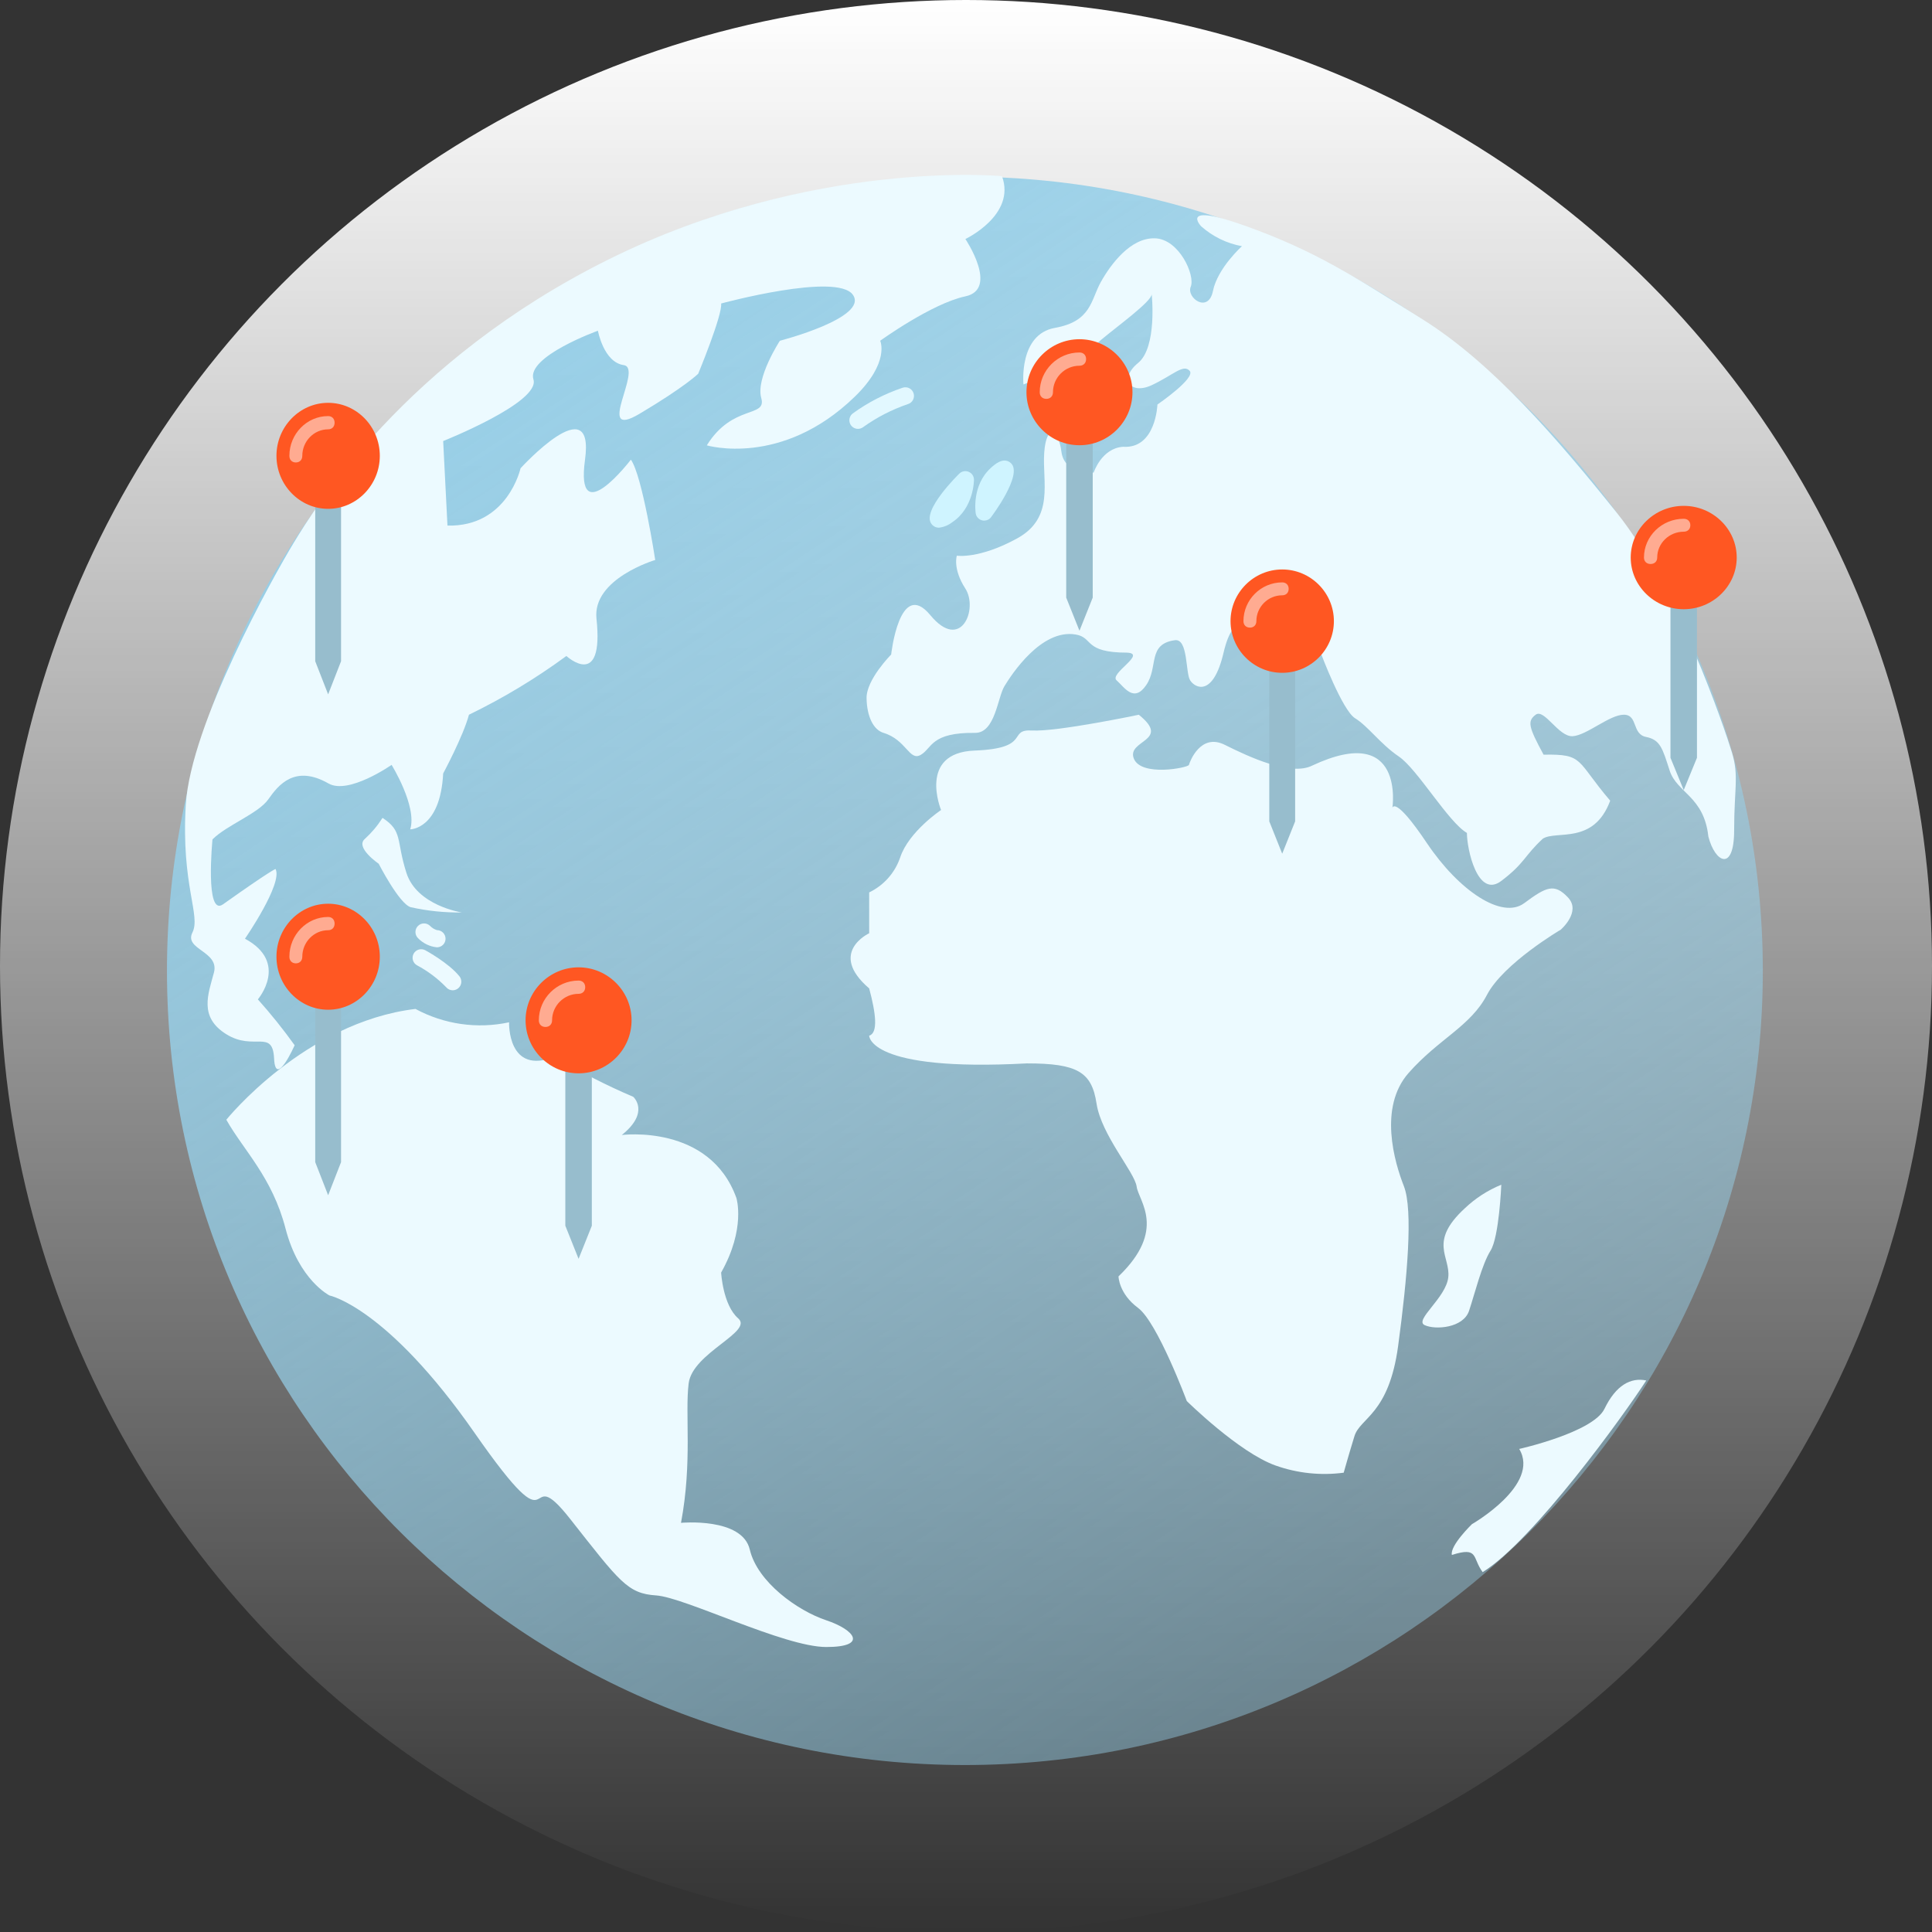 <svg width="243" height="243" viewBox="0 0 243 243" fill="none" xmlns="http://www.w3.org/2000/svg">
<rect x="0" y="0" width="243" height="243" fill="#333333" stroke="none"/>
<circle cx="121.5" cy="121.5" r="121.5" fill="url(#paint0_linear_2011_440)"/>
<path d="M121.36 221.999C176.788 221.999 221.721 177.277 221.721 122.11C221.721 66.943 176.788 22.221 121.36 22.221C65.933 22.221 21 66.943 21 122.11C21 177.277 65.933 221.999 121.36 221.999Z" fill="url(#paint1_linear_2011_440)"/>
<path d="M28.467 140.836C28.467 140.836 38.319 128.581 52.256 126.899C55.854 128.846 60.03 129.442 64.03 128.581C64.03 128.581 63.79 135.309 69.796 132.907C72.957 134.82 76.249 136.507 79.648 137.953C79.648 137.953 81.811 139.874 78.207 142.758C78.207 142.758 89.26 141.316 92.624 150.687C92.624 150.687 93.826 154.532 90.701 160.058C90.701 160.058 90.918 164.144 92.851 165.825C94.784 167.507 87.097 170.149 86.617 173.996C86.137 177.842 87.097 183.845 85.655 191.536C85.655 191.536 93.345 190.815 94.306 194.901C95.267 198.986 100.313 202.589 103.918 203.791C107.522 204.993 109.204 207.155 103.918 207.155C98.632 207.155 86.136 200.907 82.532 200.667C78.928 200.427 77.967 198.983 71.719 191.054C65.471 183.125 70.758 196.1 59.704 180.241C48.651 164.382 41.443 162.94 41.443 162.94C41.443 162.94 37.599 161.02 35.916 154.532C34.234 148.045 30.63 144.68 28.467 140.836Z" fill="#ECFAFF"/>
<path d="M26.726 105.574C28.528 103.771 32.493 102.33 33.754 100.527C35.016 98.725 37.096 96.13 41.323 98.545C43.846 99.987 49.253 96.202 49.253 96.202C49.253 96.202 52.496 101.429 51.595 104.312C51.595 104.312 55.38 104.312 55.74 97.284C55.74 97.284 58.263 92.598 58.984 89.895C63.285 87.809 67.387 85.336 71.239 82.506C71.239 82.506 75.996 86.894 75.023 77.82C74.483 72.774 82.412 70.432 82.412 70.432C82.412 70.432 80.79 59.799 79.349 57.816C79.349 57.816 72.32 67.007 73.582 57.816C74.843 48.626 65.472 58.898 65.472 58.898C65.472 58.898 63.85 66.287 56.281 66.106L55.74 55.474C55.74 55.474 67.995 50.608 67.094 47.724C66.193 44.841 75.204 41.597 75.204 41.597C75.204 41.597 75.924 45.562 78.447 45.922C80.97 46.283 74.663 55.474 80.43 52.05C86.197 48.626 87.819 47.004 87.819 47.004C87.819 47.004 90.882 39.615 90.702 38.173C90.702 38.173 105.298 34.208 107.282 37.092C109.266 39.975 98.092 42.859 98.092 42.859C98.092 42.859 95.028 47.544 95.749 50.067C96.47 52.59 92.144 50.788 88.901 56.014C88.901 56.014 98.322 58.826 107.518 49.887C111.968 45.562 110.707 42.859 110.707 42.859C110.707 42.859 117.185 38.173 121.424 37.272C125.664 36.371 121.424 30.063 121.424 30.063C121.424 30.063 127.826 27.04 126.024 22.156C126.024 22.156 102.195 19.888 76.535 32.635C50.875 45.383 39.526 64.014 36.938 68.281C34.35 72.549 23.974 91.107 23.368 101.224C22.762 111.34 25.284 115.125 24.203 117.287C23.121 119.45 27.627 119.63 26.906 122.334C26.185 125.037 24.984 127.92 28.468 130.083C31.952 132.245 34.295 129.362 34.475 133.146C34.655 136.931 37.059 131.465 37.059 131.465C35.621 129.461 34.077 127.536 32.433 125.698C32.433 125.698 36.398 121.072 30.811 118.068C30.811 118.068 35.617 111.1 34.655 109.298C34.655 109.298 34.104 109.442 28.048 113.743C25.765 115.364 26.726 105.574 26.726 105.574Z" fill="#ECFAFF"/>
<path d="M109.324 130.265C109.324 130.265 109.204 134.83 129.148 133.749C135.515 133.749 137.317 134.83 137.918 138.795C138.518 142.76 142.724 147.445 142.964 149.248C143.204 151.05 146.809 154.654 140.682 160.541C140.682 160.541 140.711 162.704 143.144 164.506C145.577 166.308 149.271 176.22 149.271 176.22C149.271 176.22 155.849 182.708 160.445 184.33C163.187 185.303 166.12 185.612 169.005 185.231C169.005 185.231 169.636 182.978 170.357 180.635C171.077 178.292 174.682 177.932 175.853 169.282C177.024 160.631 177.745 152.161 176.574 149.188C175.403 146.214 173.352 139.276 177.171 134.951C180.989 130.626 184.956 129.094 187.026 125.129C189.097 121.164 196.307 116.929 196.307 116.929C196.307 116.929 198.921 114.677 197.209 112.874C195.496 111.072 194.505 111.523 191.712 113.595C188.919 115.668 183.512 112.063 179.457 106.026C175.403 99.989 175.132 101.611 175.132 101.611C175.132 101.611 176.754 90.798 165.04 96.295C162.337 97.646 157.111 95.213 154.047 93.681C150.983 92.15 149.632 95.844 149.542 96.204C149.452 96.565 143.504 97.736 142.603 95.394C141.702 93.051 147.379 93.231 143.234 89.897C143.234 89.897 132.962 92.06 129.808 91.879C126.654 91.699 129.808 94.132 122.6 94.402C115.391 94.673 118.364 101.881 118.364 101.881C118.364 101.881 114.31 104.584 113.228 107.828C112.904 108.787 112.392 109.671 111.721 110.43C111.05 111.188 110.235 111.805 109.323 112.244V117.38C109.323 117.38 104.068 119.813 109.323 124.318C110.165 127.472 110.465 129.905 109.324 130.265Z" fill="#ECFAFF"/>
<path d="M184.233 151.981C185.567 150.713 187.125 149.705 188.829 149.008C188.829 149.008 188.558 155.586 187.477 157.298C186.396 159.01 185.495 162.704 184.774 164.867C184.053 167.029 180.539 167.3 179.187 166.669C177.835 166.038 181.89 163.245 182.161 160.632C182.431 158.019 179.638 156.216 184.233 151.981Z" fill="#ECFAFF"/>
<path d="M111.127 92.178C114.002 93.044 114.37 95.783 115.812 94.942C117.254 94.1 117.056 92.106 122.66 92.178C125.183 92.178 125.46 87.733 126.342 86.291C127.225 84.85 130.95 79.083 135.275 79.803C137.558 80.164 136.236 82.087 141.763 82.087C144.286 82.206 139.48 84.729 140.441 85.57C141.402 86.412 142.604 88.454 144.166 86.171C145.728 83.888 144.286 81.005 147.77 80.524C149.452 80.284 149.091 84.609 149.693 85.57C150.294 86.531 152.576 87.733 153.897 82.087C155.219 76.44 157.381 78.843 158.463 80.645C159.544 82.447 162.548 82.926 166.152 82.205C166.152 82.205 168.825 89.353 170.447 90.345C172.069 91.336 173.601 93.563 175.943 95.153C178.286 96.742 182.161 103.41 184.504 104.762C184.504 106.834 185.855 113.052 188.829 110.799C191.802 108.546 191.712 107.645 194.055 105.483C195.767 104.401 200.453 106.294 202.525 100.707C198.2 95.661 199.281 94.813 194.145 94.921C192.253 91.426 192.073 90.705 193.154 89.894C194.235 89.083 196.029 92.688 197.791 92.597C199.552 92.507 202.435 89.894 204.237 89.894C206.039 89.894 205.228 92.327 207.031 92.688C208.833 93.048 209.103 94.129 210.004 96.922C210.905 99.716 214.329 100.166 214.87 105.212C215.711 108.516 218.114 109.718 218.114 104.432C218.114 99.146 218.738 97.614 217.838 94.65C216.939 91.686 210.979 74.015 203.388 64.537C195.797 55.059 187.711 45.677 178.959 40.185C170.207 34.694 165.455 31.585 156.778 28.459C148.101 25.332 151.074 28.459 151.074 28.459C152.523 29.751 154.3 30.618 156.21 30.965C156.21 30.965 153.146 33.713 152.561 36.597C151.976 39.48 149.181 37.453 149.768 36.056C150.354 34.659 148.326 30.064 145.262 29.974C142.199 29.884 139.72 33.218 138.459 35.471C137.197 37.723 137.287 40.427 132.692 41.237C128.096 42.048 128.727 48.356 128.727 48.356L132.962 46.734L133.863 52.771C133.863 52.771 137.377 52.411 138.549 47.365C138.639 45.383 136.296 44.572 138.459 42.769C140.621 40.967 144.856 37.904 144.856 37.002C144.856 37.002 145.577 43.67 143.144 45.653C140.711 47.635 142.153 49.708 144.856 48.446C147.56 47.185 148.821 45.743 149.632 46.644C150.443 47.545 145.577 50.879 145.577 50.879C145.577 50.879 145.397 56.466 141.252 56.195C138.549 56.376 137.558 59.439 137.558 59.439C137.558 59.439 133.863 59.71 133.503 56.826C133.142 53.943 131.611 53.222 131.34 56.916C131.07 60.611 132.692 65.116 127.916 67.729C123.14 70.342 120.347 69.892 120.347 69.892C120.347 69.892 119.797 71.514 121.423 74.037C123.05 76.56 120.888 82.056 117.013 77.371C113.138 72.685 112.087 82.326 112.087 82.326C112.087 82.326 108.949 85.48 108.994 87.823C109.038 90.166 109.877 91.803 111.127 92.178Z" fill="#ECFAFF"/>
<path d="M118.105 66.369C117.924 66.372 117.744 66.332 117.582 66.252C117.419 66.172 117.277 66.055 117.168 65.911C115.836 64.253 120.621 59.608 120.67 59.561C120.823 59.413 121.015 59.314 121.224 59.276C121.433 59.237 121.648 59.261 121.843 59.344C122.038 59.427 122.205 59.566 122.322 59.742C122.439 59.919 122.502 60.127 122.502 60.339C122.502 60.483 122.471 63.881 119.772 65.684C119.29 66.06 118.713 66.297 118.105 66.369Z" fill="#CFF4FF"/>
<path d="M123.788 65.482C123.698 65.481 123.608 65.47 123.52 65.448C123.314 65.395 123.129 65.283 122.987 65.126C122.844 64.969 122.751 64.773 122.719 64.563C122.698 64.419 122.215 61.057 124.609 58.868C125.091 58.428 126.218 57.398 127.15 58.251C128.717 59.684 124.689 65.002 124.647 65.056C124.547 65.189 124.417 65.296 124.268 65.369C124.119 65.443 123.954 65.481 123.788 65.482Z" fill="#CFF4FF"/>
<path d="M56.941 124.556C56.779 124.556 56.62 124.519 56.474 124.449C56.328 124.379 56.2 124.277 56.099 124.15C55.034 123.057 53.806 122.135 52.459 121.419C52.207 121.282 52.02 121.05 51.938 120.775C51.857 120.5 51.888 120.204 52.025 119.952C52.162 119.7 52.394 119.513 52.669 119.432C52.944 119.35 53.24 119.382 53.492 119.519C53.613 119.584 56.462 121.143 57.784 122.796C57.912 122.955 57.991 123.147 58.014 123.349C58.038 123.551 58.003 123.756 57.915 123.94C57.827 124.123 57.689 124.278 57.516 124.387C57.344 124.495 57.145 124.553 56.941 124.553V124.556Z" fill="#ECFAFF"/>
<path d="M54.958 119.15C54.05 119.06 53.204 118.649 52.571 117.992C52.368 117.789 52.254 117.514 52.253 117.228C52.253 116.941 52.366 116.666 52.569 116.463C52.771 116.259 53.046 116.145 53.333 116.145C53.62 116.144 53.895 116.258 54.098 116.46C54.334 116.707 54.63 116.889 54.958 116.987C55.245 116.987 55.52 117.101 55.722 117.304C55.925 117.506 56.039 117.781 56.039 118.068C56.039 118.355 55.925 118.63 55.722 118.833C55.52 119.036 55.245 119.15 54.958 119.15Z" fill="#ECFAFF"/>
<path d="M48.112 102.871C47.492 103.847 46.745 104.736 45.889 105.514C44.628 106.595 47.631 108.637 47.631 108.637C47.631 108.637 50.214 113.684 51.656 114.104C53.765 114.576 55.922 114.798 58.083 114.765C58.083 114.765 52.437 113.924 51.115 109.779C49.794 105.634 50.694 104.551 48.112 102.871Z" fill="#ECFAFF"/>
<path d="M185.134 191.704C185.134 191.704 193.784 186.748 191.081 182.243C191.081 182.243 200.362 180.17 201.804 177.197C203.246 174.223 205.11 173.22 207.061 173.631C204.26 177.961 192.878 193.77 186.484 197.738C185.134 195.936 186.035 194.494 182.611 195.576C182.341 194.407 185.134 191.704 185.134 191.704Z" fill="#ECFAFF"/>
<path d="M107.912 53.942C107.686 53.942 107.465 53.871 107.281 53.739C107.097 53.607 106.96 53.421 106.887 53.206C106.815 52.992 106.812 52.76 106.878 52.544C106.945 52.327 107.077 52.137 107.257 52C109.172 50.614 111.285 49.525 113.525 48.769C113.66 48.723 113.804 48.703 113.948 48.713C114.091 48.722 114.231 48.76 114.359 48.824C114.488 48.888 114.602 48.977 114.696 49.086C114.79 49.195 114.861 49.321 114.905 49.458C114.95 49.594 114.966 49.739 114.954 49.882C114.942 50.025 114.902 50.164 114.836 50.292C114.769 50.419 114.678 50.532 114.568 50.624C114.457 50.715 114.33 50.784 114.192 50.826C112.185 51.511 110.289 52.487 108.564 53.723C108.377 53.865 108.148 53.942 107.912 53.942Z" fill="#E2F8FF"/>
<path d="M42.897 83.166L41.272 87.333L39.647 83.166V60.666H42.897V83.166Z" fill="#97BDCD"/>
<path d="M47.772 57.333C47.772 61 44.847 64 41.272 64C37.697 64 34.772 61 34.772 57.333C34.772 53.666 37.697 50.666 41.272 50.666C44.847 50.666 47.772 53.666 47.772 57.333Z" fill="#FF5722"/>
<path d="M37.209 58.167C36.722 58.167 36.397 57.834 36.397 57.334C36.397 54.584 38.59 52.334 41.272 52.334C41.759 52.334 42.084 52.667 42.084 53.167C42.084 53.667 41.759 54 41.272 54C39.484 54 38.022 55.5 38.022 57.334C38.022 57.834 37.697 58.167 37.209 58.167Z" fill="#FFAB91"/>
<path d="M74.438 154.167L72.772 158.333L71.105 154.167V131.667H74.438V154.167Z" fill="#97BDCD"/>
<path d="M79.438 128.333C79.438 132 76.438 135 72.772 135C69.105 135 66.105 132 66.105 128.333C66.105 124.667 69.105 121.667 72.772 121.667C76.438 121.667 79.438 124.667 79.438 128.333Z" fill="#FF5722"/>
<path d="M68.605 129.167C68.105 129.167 67.772 128.833 67.772 128.333C67.772 125.583 70.022 123.333 72.772 123.333C73.272 123.333 73.605 123.667 73.605 124.167C73.605 124.667 73.272 125 72.772 125C70.938 125 69.438 126.5 69.438 128.333C69.438 128.833 69.105 129.167 68.605 129.167Z" fill="#FFAB91"/>
<path d="M42.897 146.167L41.272 150.333L39.647 146.167V123.667H42.897V146.167Z" fill="#97BDCD"/>
<path d="M47.772 120.333C47.772 124 44.847 127 41.272 127C37.697 127 34.772 124 34.772 120.333C34.772 116.667 37.697 113.667 41.272 113.667C44.847 113.667 47.772 116.667 47.772 120.333Z" fill="#FF5722"/>
<path d="M37.209 121.167C36.722 121.167 36.397 120.833 36.397 120.333C36.397 117.583 38.59 115.333 41.272 115.333C41.759 115.333 42.084 115.667 42.084 116.167C42.084 116.667 41.759 117 41.272 117C39.484 117 38.022 118.5 38.022 120.333C38.022 120.833 37.697 121.167 37.209 121.167Z" fill="#FFAB91"/>
<path d="M137.438 75.166L135.772 79.333L134.105 75.166V52.666H137.438V75.166Z" fill="#97BDCD"/>
<path d="M142.438 49.333C142.438 53 139.438 56 135.772 56C132.105 56 129.105 53 129.105 49.333C129.105 45.666 132.105 42.666 135.772 42.666C139.438 42.666 142.438 45.666 142.438 49.333Z" fill="#FF5722"/>
<path d="M131.605 50.167C131.105 50.167 130.772 49.834 130.772 49.334C130.772 46.584 133.022 44.334 135.772 44.334C136.272 44.334 136.605 44.667 136.605 45.167C136.605 45.667 136.272 46 135.772 46C133.938 46 132.438 47.5 132.438 49.334C132.438 49.834 132.105 50.167 131.605 50.167Z" fill="#FFAB91"/>
<path d="M162.897 103.313L161.272 107.375L159.647 103.313V81.375H162.897V103.313Z" fill="#97BDCD"/>
<path d="M167.772 78.125C167.772 81.7 164.847 84.625 161.272 84.625C157.697 84.625 154.772 81.7 154.772 78.125C154.772 74.55 157.697 71.625 161.272 71.625C164.847 71.625 167.772 74.55 167.772 78.125Z" fill="#FF5722"/>
<path d="M157.209 78.938C156.722 78.938 156.397 78.612 156.397 78.125C156.397 75.444 158.59 73.25 161.272 73.25C161.759 73.25 162.084 73.575 162.084 74.062C162.084 74.55 161.759 74.875 161.272 74.875C159.484 74.875 158.022 76.338 158.022 78.125C158.022 78.612 157.697 78.938 157.209 78.938Z" fill="#FFAB91"/>
<path d="M213.438 95.312L211.772 99.375L210.105 95.312V73.375H213.438V95.312Z" fill="#97BDCD"/>
<path d="M218.438 70.125C218.438 73.7 215.438 76.625 211.772 76.625C208.105 76.625 205.105 73.7 205.105 70.125C205.105 66.55 208.105 63.625 211.772 63.625C215.438 63.625 218.438 66.55 218.438 70.125Z" fill="#FF5722"/>
<path d="M207.605 70.938C207.105 70.938 206.772 70.612 206.772 70.125C206.772 67.444 209.022 65.25 211.772 65.25C212.272 65.25 212.605 65.575 212.605 66.062C212.605 66.55 212.272 66.875 211.772 66.875C209.938 66.875 208.438 68.338 208.438 70.125C208.438 70.612 208.105 70.938 207.605 70.938Z" fill="#FFAB91"/>
<defs>
<linearGradient id="paint0_linear_2011_440" x1="121.5" y1="0" x2="121.5" y2="243" gradientUnits="userSpaceOnUse">
<stop stop-color="white"/>
<stop offset="1" stop-color="white" stop-opacity="0"/>
</linearGradient>
<linearGradient id="paint1_linear_2011_440" x1="65.603" y1="22.017" x2="181.84" y2="198.107" gradientUnits="userSpaceOnUse">
<stop stop-color="#96CFE8"/>
<stop offset="1" stop-color="#96CFE8" stop-opacity="0.45"/>
</linearGradient>
</defs>
</svg>
